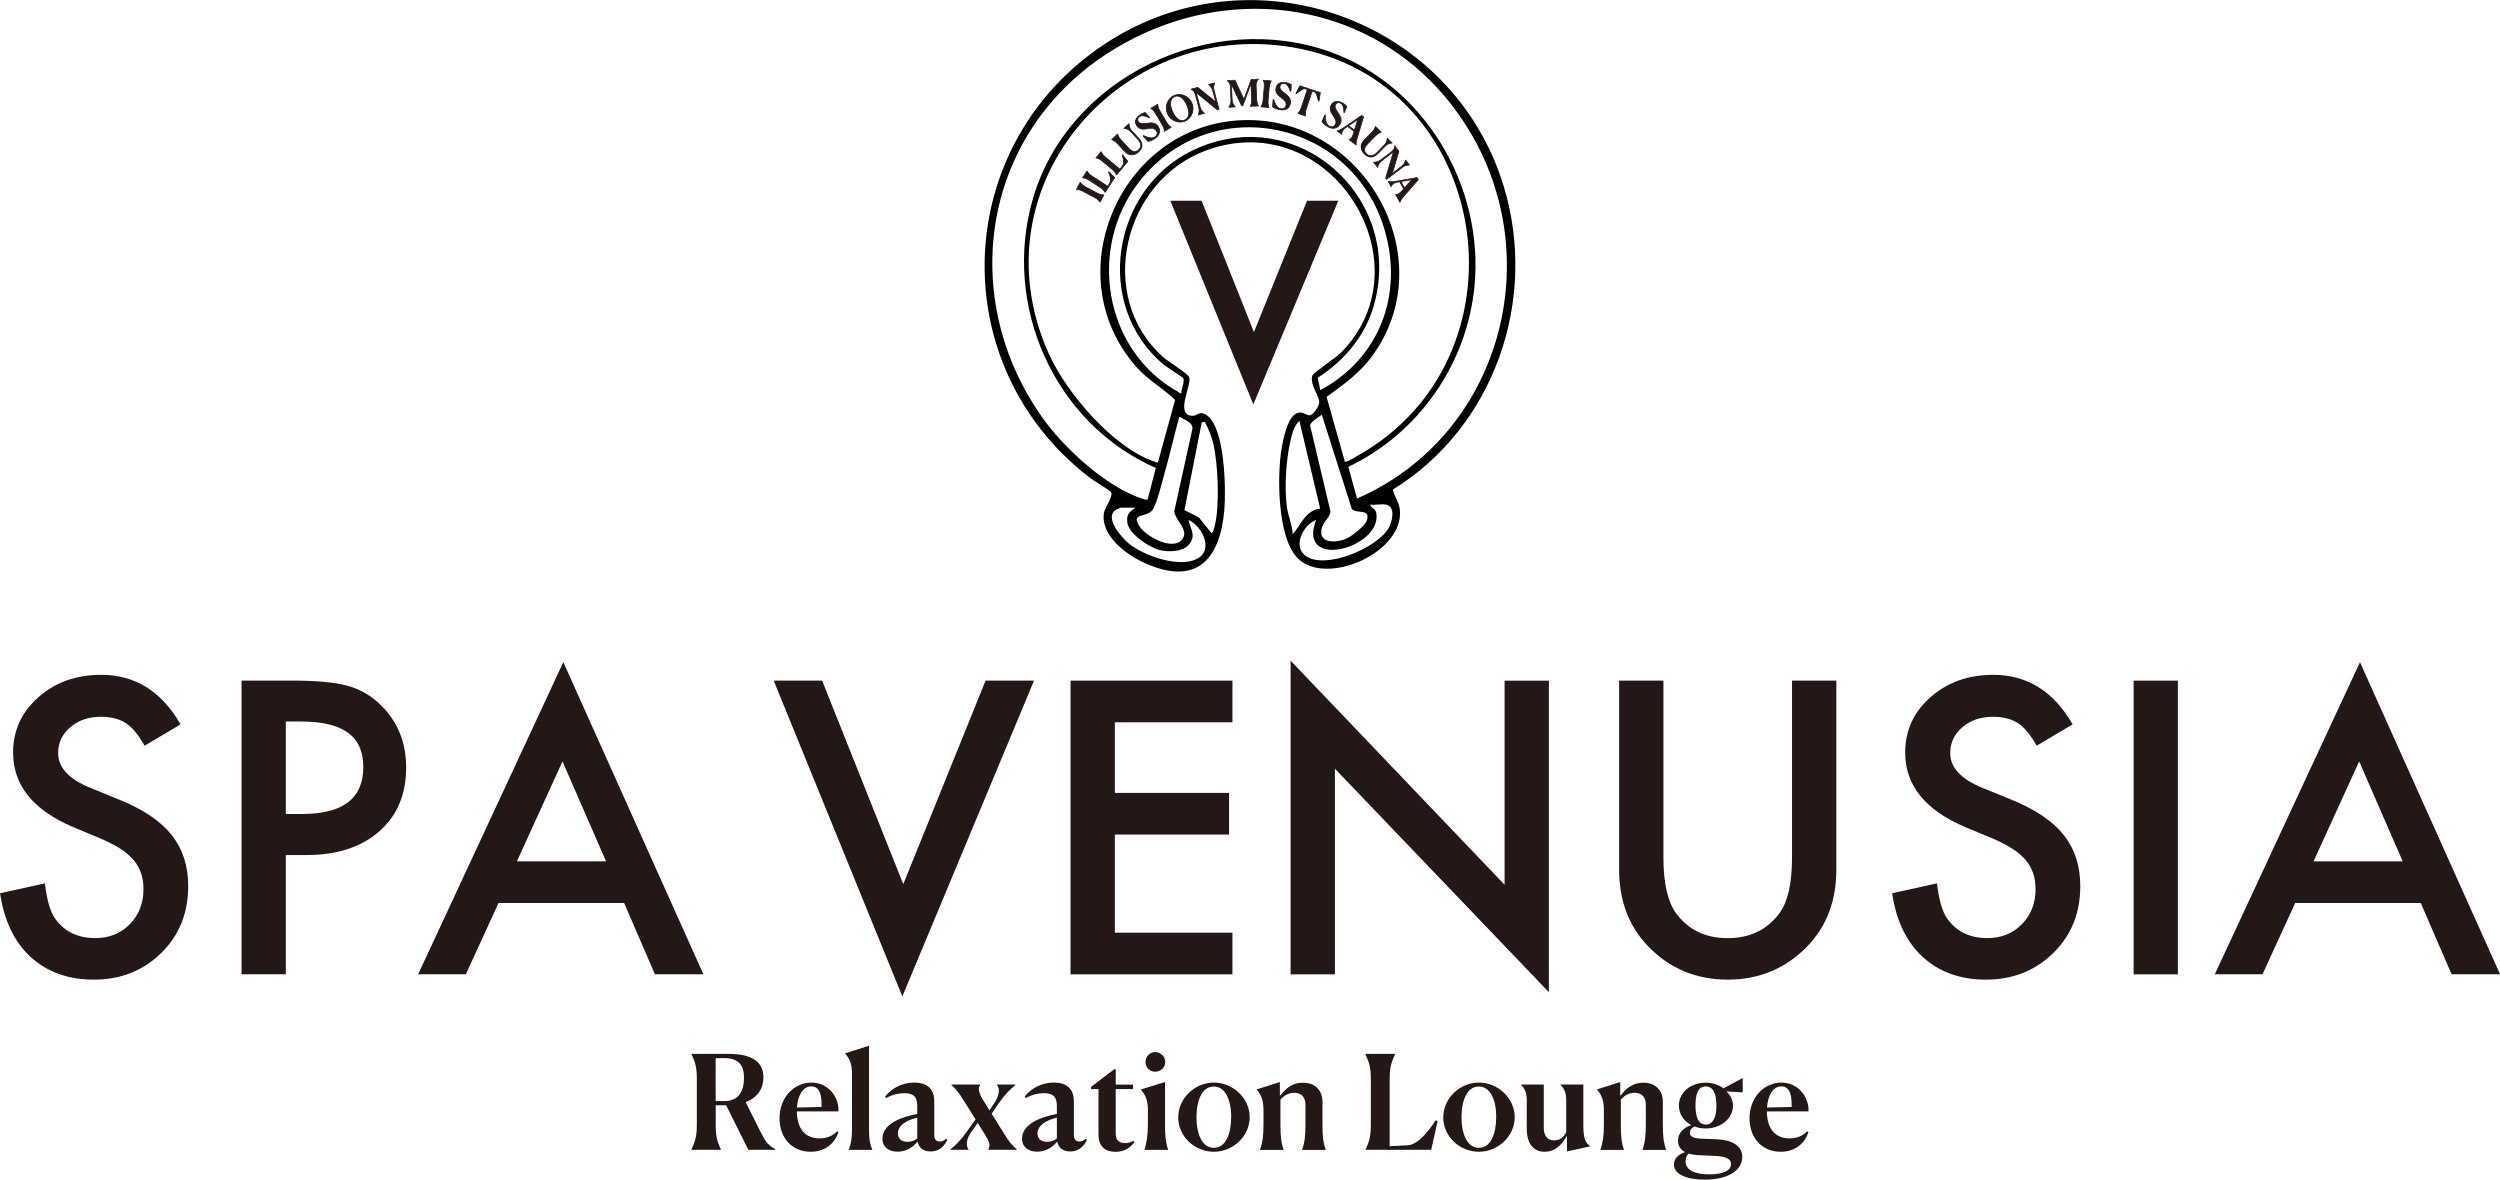 <?xml version="1.0" encoding="UTF-8"?>
<svg id="_レイヤー_1" data-name="レイヤー 1" xmlns="http://www.w3.org/2000/svg" viewBox="0 0 426 201">
  <defs>
    <style>
      .cls-1 {
        fill: #231815;
      }
    </style>
  </defs>
  <g>
    <path class="cls-1" d="M30.76,123.44l-6.12,3.63c-1.14-1.99-2.23-3.28-3.27-3.89-1.08-.69-2.47-1.04-4.18-1.04-2.09,0-3.83.6-5.21,1.78-1.38,1.17-2.07,2.64-2.07,4.41,0,2.44,1.81,4.41,5.44,5.9l4.99,2.04c4.06,1.64,7.03,3.65,8.91,6.01,1.88,2.37,2.82,5.27,2.82,8.7,0,4.6-1.53,8.41-4.6,11.41-3.09,3.03-6.92,4.54-11.5,4.54-4.34,0-7.92-1.29-10.75-3.86-2.78-2.57-4.52-6.19-5.21-10.86l7.64-1.69c.35,2.94.95,4.97,1.81,6.09,1.55,2.16,3.82,3.24,6.8,3.24,2.35,0,4.31-.79,5.86-2.37,1.55-1.58,2.33-3.58,2.33-6,0-.97-.14-1.86-.41-2.67s-.69-1.56-1.26-2.24c-.57-.68-1.31-1.32-2.22-1.91-.91-.59-1.99-1.16-3.24-1.7l-4.82-2.01c-6.84-2.9-10.27-7.13-10.27-12.71,0-3.76,1.44-6.9,4.31-9.43,2.87-2.55,6.44-3.82,10.72-3.82,5.76,0,10.27,2.81,13.5,8.43Z"/>
    <path class="cls-1" d="M48.7,145.7v20.32h-7.54v-50.05h8.55c4.19,0,7.35.29,9.49.88,2.16.58,4.06,1.69,5.7,3.31,2.87,2.81,4.31,6.35,4.31,10.63,0,4.58-1.53,8.21-4.6,10.89-3.07,2.68-7.2,4.02-12.4,4.02h-3.5ZM48.7,138.7h2.82c6.93,0,10.39-2.67,10.39-8.01s-3.57-7.75-10.72-7.75h-2.49v15.75Z"/>
    <path class="cls-1" d="M106.35,153.87h-21.4l-5.57,12.15h-8.13l24.74-53.19,23.87,53.19h-8.26l-5.25-12.15ZM103.27,146.77l-7.42-17.02-7.77,17.02h15.19Z"/>
    <path class="cls-1" d="M140.09,115.98l13.83,34.68,14.02-34.68h8.26l-22.44,53.81-21.92-53.81h8.26Z"/>
    <path class="cls-1" d="M210.01,123.08h-20.04v12.03h19.46v7.1h-19.46v16.72h20.04v7.1h-27.59v-50.05h27.59v7.1Z"/>
    <path class="cls-1" d="M219.92,166.03v-53.45l36.46,38.18v-34.78h7.55v53.09l-36.46-38.08v35.04h-7.54Z"/>
    <path class="cls-1" d="M283.45,115.98v30.14c0,4.3.7,7.44,2.1,9.43,2.09,2.87,5.04,4.31,8.84,4.31s6.78-1.44,8.87-4.31c1.4-1.92,2.1-5.07,2.1-9.43v-30.14h7.55v32.22c0,5.27-1.64,9.62-4.92,13.03-3.69,3.8-8.22,5.7-13.6,5.7s-9.9-1.9-13.57-5.7c-3.28-3.41-4.92-7.76-4.92-13.03v-32.22h7.54Z"/>
    <path class="cls-1" d="M353.17,123.44l-6.12,3.63c-1.14-1.99-2.23-3.28-3.27-3.89-1.08-.69-2.47-1.04-4.18-1.04-2.09,0-3.83.6-5.21,1.78-1.38,1.17-2.07,2.64-2.07,4.41,0,2.44,1.81,4.41,5.44,5.9l4.99,2.04c4.06,1.64,7.03,3.65,8.91,6.01,1.88,2.37,2.82,5.27,2.82,8.7,0,4.6-1.53,8.41-4.6,11.41-3.09,3.03-6.92,4.54-11.5,4.54-4.34,0-7.92-1.29-10.75-3.86-2.78-2.57-4.52-6.19-5.21-10.86l7.64-1.69c.35,2.94.95,4.97,1.81,6.09,1.55,2.16,3.82,3.24,6.8,3.24,2.35,0,4.31-.79,5.86-2.37,1.55-1.58,2.33-3.58,2.33-6,0-.97-.14-1.86-.41-2.67s-.69-1.56-1.26-2.24c-.57-.68-1.31-1.32-2.22-1.91-.91-.59-1.99-1.16-3.24-1.7l-4.82-2.01c-6.84-2.9-10.27-7.13-10.27-12.71,0-3.76,1.44-6.9,4.31-9.43,2.87-2.55,6.44-3.82,10.72-3.82,5.76,0,10.27,2.81,13.5,8.43Z"/>
    <path class="cls-1" d="M371.11,115.98v50.05h-7.54v-50.05h7.54Z"/>
    <path class="cls-1" d="M412.5,153.87h-21.4l-5.57,12.15h-8.13l24.74-53.19,23.87,53.19h-8.26l-5.25-12.15ZM409.42,146.77l-7.42-17.02-7.77,17.02h15.19Z"/>
  </g>
  <g>
    <path class="cls-1" d="M122.84,195.93h-5.02v-.05c.69-1.47.92-2.32.92-4.31v-7.64c0-2.01-.22-2.83-.92-4.31v-.04h6.29c4.39,0,5.98,1.61,5.98,4,0,1.83-.92,3.42-3.03,4.22l2.48,4.96c.89,1.79,1.36,2.41,2.56,3.04v.13h-4.59l-3.77-7.59h-1.78v3.24c0,1.99.2,2.83.89,4.31v.05ZM121.95,180.32v7.3h1.49c2.65,0,3.34-1.99,3.34-3.97s-.76-3.35-3.39-3.35c-.27,0-.8,0-1.45.02Z"/>
    <path class="cls-1" d="M142.65,192.76l.22.18c-.65,1.9-2.25,3.32-4.73,3.32-3.21,0-5.31-2.39-5.31-5.69,0-3.68,2.57-6.1,5.44-6.1s4.75,2.52,4.6,4.91h-7.09c.05,3.24,1.65,4.6,3.88,4.6,1.31,0,2.3-.47,2.99-1.23ZM135.8,188.72l4.19-.09v-.54c0-2.05-.62-2.97-1.76-2.97-1.43,0-2.3,1.59-2.43,3.6Z"/>
    <path class="cls-1" d="M144.62,195.89c.33-.78.56-1.61.56-3.41v-9.58c0-1.63-.45-2.57-1.16-3.35v-.07l4.06-1.28v14.25c0,1.81.22,2.66.56,3.44v.05h-4.01v-.05Z"/>
    <path class="cls-1" d="M150.37,194.01c0-2.54,3.32-3.7,5.93-4.2v-1.34c0-1.5-.58-2.19-2.21-2.19-.94,0-2.08.25-3.08.83l-.2-.25c1.03-1.32,2.79-2.39,4.98-2.39,2.5,0,3.41,1.39,3.41,3.17v5.78c0,.63.24,1.09.94,1.09.38,0,.74-.13,1.09-.47l.2.18c-.36.78-1.16,1.99-2.86,1.99-1.34,0-2.05-.74-2.21-1.7-.71.92-1.92,1.74-3.41,1.74s-2.59-.78-2.59-2.26ZM154.63,194.57c.72,0,1.32-.27,1.67-.58v-3.55c-1.85.45-3.3,1.34-3.3,2.68,0,.87.6,1.45,1.63,1.45Z"/>
    <path class="cls-1" d="M166.24,190.75l-1.81-2.88c-1.09-1.77-1.61-2.39-2.32-2.99v-.07h4.93v.07c-.45.49-.27,1.34.49,2.59l1.07,1.72.65-.94c1.11-1.61,1.14-2.72.65-3.37v-.07h3.14v.07c-1.05.87-1.69,1.5-2.86,3.12l-1.2,1.79,1.94,3.1c1.09,1.81,1.61,2.34,2.37,2.99v.05h-4.91v-.05c.45-.65.2-1.36-.58-2.61l-1.2-1.92-.83,1.16c-1.2,1.61-1.2,2.61-.74,3.37v.05h-3.12v-.05c1.05-.85,1.76-1.52,2.9-3.15l1.43-1.99Z"/>
    <path class="cls-1" d="M174.16,194.01c0-2.54,3.32-3.7,5.93-4.2v-1.34c0-1.5-.58-2.19-2.21-2.19-.94,0-2.08.25-3.08.83l-.2-.25c1.03-1.32,2.79-2.39,4.98-2.39,2.5,0,3.41,1.39,3.41,3.17v5.78c0,.63.24,1.09.94,1.09.38,0,.74-.13,1.09-.47l.2.18c-.36.78-1.16,1.99-2.86,1.99-1.34,0-2.05-.74-2.21-1.7-.71.92-1.92,1.74-3.41,1.74s-2.59-.78-2.59-2.26ZM178.42,194.57c.72,0,1.32-.27,1.67-.58v-3.55c-1.85.45-3.3,1.34-3.3,2.68,0,.87.6,1.45,1.63,1.45Z"/>
    <path class="cls-1" d="M190.06,196.27c-1.58,0-2.88-.76-2.88-2.97v-7.72h-1.27v-.38l3.97-3.01h.24v2.63h2.95v.76h-2.95v7.57c0,1.14.58,1.63,1.56,1.63.85,0,1.36-.33,1.47-.4l.16.2c-.58.94-1.7,1.7-3.26,1.7Z"/>
    <path class="cls-1" d="M195.04,195.89c.33-1.23.56-2.3.56-4.31v-2.46c0-1.61-.42-2.57-1.14-3.37v-.13l4.06-1.25v7.19c0,1.99.11,3.1.53,4.33v.05h-4.01v-.05ZM195.19,180.97c0-.94.74-1.7,1.65-1.7s1.72.76,1.72,1.7-.78,1.65-1.72,1.65-1.65-.74-1.65-1.65Z"/>
    <path class="cls-1" d="M200.77,190.37c.02-3.24,2.83-5.9,6.07-5.9s6.11,2.66,6.11,5.9-2.83,5.89-6.11,5.89-6.09-2.63-6.07-5.89ZM209.8,190.37c0-2.88-.98-5.23-2.97-5.23s-2.95,2.34-2.95,5.23.98,5.22,2.97,5.22,2.94-2.32,2.94-5.22Z"/>
    <path class="cls-1" d="M214.72,195.89c.42-1.23.58-2.28.58-4.31v-2.52c-.02-1.65-.45-2.59-1.16-3.39v-.04l3.95-1.25v2.26l.11.02c.8-1.14,2.01-2.17,3.81-2.17,2.07,0,3.34,1.27,3.34,3.28v3.8c0,2.05.11,3.1.56,4.33v.05h-4.02v-.05c.43-1.23.56-2.37.56-4.31v-3.35c0-1.12-.56-2.03-1.9-2.03-.94,0-1.78.45-2.36,1.18v4.18c0,2.01.11,3.1.53,4.33v.05h-4.01v-.05Z"/>
    <path class="cls-1" d="M236.8,195.31l3.1-.16c1.69-.09,3.57-2.43,4.73-4.24l.34.11-1.09,4.91h-11.18v-.05c.67-1.47.89-2.32.89-4.31v-7.55c0-2.05-.22-2.88-.94-4.4v-.04h5.09v.04c-.72,1.52-.94,2.37-.94,4.38v11.3Z"/>
    <path class="cls-1" d="M245.93,190.37c.02-3.24,2.83-5.9,6.07-5.9s6.11,2.66,6.11,5.9-2.83,5.89-6.11,5.89-6.09-2.63-6.07-5.89ZM254.96,190.37c0-2.88-.98-5.23-2.97-5.23s-2.95,2.34-2.95,5.23.98,5.22,2.97,5.22,2.94-2.32,2.94-5.22Z"/>
    <path class="cls-1" d="M260.16,192.47v-5.02c0-1.3-.38-1.99-.96-2.57v-.07h3.86v7.39c0,1.32.6,2.12,1.79,2.12,1,0,1.63-.58,2.03-1.38v-5.49c0-1.3-.36-2.01-.98-2.57v-.07h3.9v6.72c0,2.54.31,3.08,1.14,3.77v.04l-3.93.87v-2.63l-.02-.02c-.67,1.21-1.81,2.7-3.79,2.7s-3.03-1.5-3.03-3.79Z"/>
    <path class="cls-1" d="M272.72,195.89c.42-1.23.58-2.28.58-4.31v-2.52c-.02-1.65-.45-2.59-1.16-3.39v-.04l3.95-1.25v2.26l.11.02c.8-1.14,2.01-2.17,3.81-2.17,2.07,0,3.34,1.27,3.34,3.28v3.8c0,2.05.11,3.1.56,4.33v.05h-4.02v-.05c.43-1.23.56-2.37.56-4.31v-3.35c0-1.12-.56-2.03-1.9-2.03-.94,0-1.78.45-2.36,1.18v4.18c0,2.01.11,3.1.53,4.33v.05h-4.01v-.05Z"/>
    <path class="cls-1" d="M288.78,191.96c-.58.24-.83.65-.83,1.05,0,.71.71.98,2.19,1.03l2.34.09c2.63.11,4.44,1.07,4.4,3.06-.05,2.21-2.32,3.82-6.4,3.82-3.14,0-5.24-.94-5.24-2.57,0-1.1.89-1.81,1.92-2.12-.76-.38-1.23-1.01-1.23-1.92,0-1.5,1.16-2.32,2.27-2.68-1.29-.69-2.12-1.9-2.12-3.3,0-2.23,1.96-3.93,4.57-3.93,1.18,0,2.23.36,3.03.96l3.23-1.74.05.02v2.41h-.09l-2.68-.16c.69.65,1.11,1.48,1.11,2.43,0,2.14-2.01,3.88-4.64,3.88-.69,0-1.31-.11-1.89-.33ZM291.26,200.11c2.43,0,3.7-.67,3.7-1.76,0-1.01-1.11-1.32-2.92-1.39l-2.41-.11c-.69-.02-1.34-.11-1.89-.29-.27.27-.52.69-.52,1.32,0,1.54,1.61,2.23,4.04,2.23ZM292.48,188.41c0-1.97-.51-3.28-1.83-3.28s-1.74,1.32-1.74,3.28.51,3.21,1.76,3.21,1.81-1.3,1.81-3.21Z"/>
    <path class="cls-1" d="M307.94,192.76l.22.18c-.65,1.9-2.25,3.32-4.73,3.32-3.21,0-5.31-2.39-5.31-5.69,0-3.68,2.57-6.1,5.44-6.1s4.75,2.52,4.6,4.91h-7.09c.05,3.24,1.65,4.6,3.88,4.6,1.31,0,2.3-.47,2.99-1.23ZM301.1,188.72l4.19-.09v-.54c0-2.05-.62-2.97-1.76-2.97-1.43,0-2.3,1.59-2.43,3.6Z"/>
  </g>
  <g>
    <path d="M237.35,83.4c.21,1.19,1.03,2.1,1.18,3.39.84,7.19-12.17,13.08-17.21,8.52-3.73-3.37-3.73-14.49-2.9-19.11.26-1.46.92-4.48,2.04-5.44,1.33-1.13,2.09.15,2.79,0,.6-.14,1.59-1.66,1.55-2.25-.09-1.32-1.64-2.96-1.18-4.51.14-.47,4.05-3.07,4.84-3.86,15.07-15.21-1.69-42.21-22.84-34.54-14.28,5.18-18.98,25.03-7.35,35.31.81.72,4.06,2.71,4.34,3.32.58,1.26-2.39,6.26.37,6.61,1.21.15,1.26-1.03,2.67-.07,3.1,2.13,3.28,12.73,2.97,16.19-.76,8.54-4.86,12.87-13.52,9-3.11-1.39-7.65-4.7-6.98-8.61.16-.91,1.64-2.78,1.19-3.49-.19-.29-3.07-2.04-3.65-2.49-24.97-19.21-23.56-56.76,2.78-74,24.98-16.35,59.05-4.19,67.77,24.29,5.94,19.4-1.58,41.12-18.86,51.76ZM231.24,84.94c24.38-10.59,32.8-40.98,18.69-63.39C236.46.16,209.34-4.41,188.45,9.27c-21.23,13.9-25.31,41.63-10.7,62.07,3.66,5.13,11.01,11.86,17.12,13.7.22.07.45.14.69.07l1.39-5.37c-17.33-7.6-26.26-27.78-20.92-45.96,6.11-20.79,30.38-32.15,50.6-24.95,16.18,5.76,26.28,22.98,24.62,39.98-1.3,13.26-9.52,25.04-21.5,30.74l1.49,5.41ZM229.15,78.67c.23.2,1.86-.82,2.2-1.02,29.49-16.53,23.24-62.39-9.51-69.28-30.11-6.33-56.13,22.99-43.13,51.89,3.01,6.7,10.99,16.09,18.13,18.44.16.05.3.22.48.06l2.92-10.62c-2.17-2.08-4.64-3.36-6.67-5.68-14.01-16.05-2.14-42.04,19.14-42,19.86.04,33.05,23.38,21.29,39.96-2.21,3.11-4.92,5-7.95,7.21l3.11,11.03ZM224.98,66.48c10.03-5.38,14.14-16.17,11.01-27.13-5.4-18.9-29.51-24.04-41.8-8.48-8.95,11.33-6.16,28.9,6.68,35.97.15.08.18.24.44.17-.07-.67.63-2.02.31-2.58-.1-.18-2.84-1.88-3.35-2.31-12-10.06-8.86-29.97,5.07-36.55,17.54-8.3,35.92,7.91,30.81,26.32-1.47,5.31-5.04,9.54-9.61,12.49l.44,2.1ZM225.24,70.66c-.47.37-1.94,1.24-2,1.83l3.47,14.65c.02.85-1.05,1.64-1.35,2.46-1.14,3.1,2.34,3.06,4.32,2.06.78-.39,2.93-2.11,3.2-2.89.8-2.3-1.92-1.06-2.56-2.13l-5.09-15.98ZM200.96,71.01c-.93,3.36-1.7,6.79-2.66,10.14-.45,1.57-1.04,4.18-1.78,5.54-.94,1.73-4.12.47-2.25,3.13,1.19,1.69,5.83,4.22,7.29,1.92.96-1.52-1.3-3.1-1.47-4.6l3.11-14.12c0-1.14-1.43-1.5-2.23-2ZM224.96,86.67l-3.55-14.97c-.95.87-1.3,2.42-1.57,3.65-.7,3.18-.98,7.64-.58,10.87.2,1.64.93,3.16,1.02,4.81,1.45-1.61,2.15-4.07,4.68-4.37ZM205.29,71.9l-.51.05-2.95,14.98,2.45,1.23,2.17,2.7c.24-.12.45-.93.53-1.22.89-3.3.58-10.81-.27-14.18-.31-1.23-.81-2.44-1.4-3.56ZM236.2,85.99c-.73-.16-1.91.11-2.7,0,.2.74.89.59,1.03,1.49.95,5.94-13.64,9.84-10.26,1.12-2.16.79-4.05,4.42-1.83,6.09,3.31,2.5,12.33-1.34,14.21-4.76.58-1.05,1.22-3.59-.47-3.95ZM193.48,86.51h-2.52s-.75.31-.85.37c-1.99,1.34,1.02,4.73,2.23,5.73,2.56,2.12,9.17,4.47,12.08,2.33,2.27-1.67.22-5.46-1.9-6.34.3,1.47,1.27,2.53.25,3.99s-3.63,1.55-5.26,1.11c-1.77-.47-5.18-2.73-5.42-4.68-.17-1.41.37-1.75,1.38-2.51Z"/>
    <path class="cls-1" d="M204.75,34.2l8.92,22.38,9.05-22.38h5.33l-14.48,34.72-14.15-34.72h5.33Z"/>
    <g>
      <g>
        <path class="cls-1" d="M187.44,34.42c-.28-.37-.46-.53-.97-.8l-1.84-.98c-.51-.27-.73-.33-1.2-.35h-.01s.64-1.21.64-1.21h.01c.28.37.47.54.96.8l1.85.98c.49.26.73.32,1.2.35h.01s-.64,1.21-.64,1.21h-.01Z"/>
        <path class="cls-1" d="M187.48,34.52l-.09-.05c-.28-.37-.46-.52-.94-.78l-1.84-.98c-.51-.27-.73-.32-1.17-.35h-.03s-.06-.04-.06-.04l.02-.06.67-1.26.09.05c.27.35.45.51.94.78l1.85.98c.49.26.72.31,1.17.34h.03s.06.04.06.04l-.02.06-.67,1.26ZM183.53,32.24c.43.03.67.11,1.14.36l1.84.98c.47.25.67.41.93.74l.55-1.03c-.41-.03-.65-.09-1.13-.35l-1.85-.98c-.48-.25-.67-.42-.93-.74l-.55,1.03Z"/>
      </g>
      <g>
        <path class="cls-1" d="M188.76,31.76l.42-.72c.23-.39-.05-1.17-.3-1.71l.07-.06.99.99-1.63,2.5h-.01c-.25-.38-.41-.56-.88-.86l-1.76-1.15c-.48-.31-.71-.39-1.16-.46h-.01s.74-1.15.74-1.15h.01c.25.4.42.58.89.88l2.64,1.72Z"/>
        <path class="cls-1" d="M188.33,32.87l-.08-.06c-.24-.37-.4-.54-.86-.84l-1.76-1.15c-.47-.31-.69-.38-1.14-.45h-.03s-.06-.05-.06-.05l.02-.06.78-1.19.09.06c.24.38.4.55.87.86l2.58,1.68.38-.66c.24-.41-.13-1.29-.3-1.64l-.02-.05.16-.12,1.07,1.07-.03.04-1.67,2.56ZM184.6,30.25c.4.07.64.15,1.1.46l1.76,1.15c.44.29.62.47.85.8l1.55-2.38-.88-.88c.22.48.5,1.26.26,1.68l-.45.78-2.69-1.76c-.45-.3-.63-.48-.86-.82l-.64.98Z"/>
      </g>
      <g>
        <path class="cls-1" d="M190.84,28.85l.5-.66c.27-.36.09-1.17-.1-1.73l.08-.05.87,1.1-1.91,2.29h0c-.2-.41-.34-.61-.77-.96l-1.62-1.35c-.44-.37-.66-.47-1.1-.59h0s.87-1.05.87-1.05h0c.2.43.35.62.78.98l2.42,2.02Z"/>
        <path class="cls-1" d="M190.28,29.9l-.08-.07c-.2-.39-.33-.58-.75-.93l-1.62-1.35c-.43-.36-.64-.46-1.08-.58l-.03-.02-.05-.04.03-.06.91-1.09.08.07c.2.4.33.6.76.95l2.37,1.97.45-.61c.28-.38.02-1.29-.11-1.67l-.02-.05.18-.11.04.05.9,1.14-.03.04-1.95,2.34ZM186.88,26.87c.4.12.62.23,1.04.58l1.62,1.35c.41.34.56.54.75.9l1.81-2.18-.77-.98c.16.5.35,1.31.06,1.7l-.54.72-2.47-2.06c-.42-.35-.57-.55-.76-.92l-.75.9Z"/>
      </g>
      <g>
        <path class="cls-1" d="M191.65,25.79l-1.19-1.28c-.39-.42-.59-.55-1.02-.73h0s1-.94,1-.94h0c.13.4.26.66.65,1.08l1.21,1.3c.71.76,1.26.72,1.71.31.62-.58.37-1.27-.17-1.85l-1.09-1.18c-.41-.44-.65-.56-1.23-.64h0s.83-.78.83-.78h.03c.05.57.13.83.54,1.27l1.07,1.16c.66.71.93,1.53.05,2.34-.69.64-1.57.81-2.38-.06Z"/>
        <path class="cls-1" d="M192.83,26.46s-.03,0-.05,0c-.42-.02-.82-.22-1.19-.62l-1.19-1.28c-.39-.43-.58-.55-.99-.71l-.02-.02-.04-.05.04-.05,1.05-.97.07.08c.12.38.25.63.63,1.04l1.21,1.3c.6.65,1.13.75,1.62.31.27-.25.38-.54.33-.86-.05-.28-.22-.59-.5-.89l-1.09-1.18c-.39-.42-.61-.54-1.19-.62h-.02s-.06-.07-.06-.07l.04-.05.86-.79.1-.03v.08c.05.56.13.81.53,1.24l1.07,1.16c.43.46.64.92.62,1.34-.01.38-.21.75-.58,1.09-.39.36-.82.55-1.23.55ZM189.55,23.75c.39.17.6.32.96.71l1.19,1.28c.34.37.71.56,1.09.58.39.01.81-.16,1.19-.52.34-.32.52-.65.54-1,.01-.39-.18-.81-.59-1.25l-1.07-1.16c-.4-.43-.5-.69-.55-1.2l-.67.62c.53.09.77.23,1.15.64l1.09,1.18c.3.33.48.65.53.96.06.37-.06.7-.37.98-.54.5-1.15.39-1.8-.31l-1.21-1.3c-.37-.4-.51-.66-.63-1.01l-.86.8Z"/>
      </g>
      <g>
        <path class="cls-1" d="M195.86,20l-.06.08c-.81-.42-1.31-.43-1.67-.18-.32.23-.38.56-.16.86.31.44.87.33,1.47.24.65-.1,1.36-.17,1.87.54.57.8.19,1.54-.51,2.04-.36.26-.8.44-1.18.52l-.82-.92.05-.08c.93.46,1.53.53,1.98.2.41-.29.42-.71.18-1.05-.33-.46-.87-.4-1.45-.31-.67.09-1.37.2-1.84-.47-.53-.73-.14-1.43.5-1.89.28-.2.59-.34.88-.42l.75.83Z"/>
        <path class="cls-1" d="M195.6,24.18l-.02-.03-.86-.96.12-.17.05.02c.92.45,1.49.51,1.92.21.42-.3.36-.69.16-.96-.29-.41-.76-.38-1.38-.29-.67.1-1.41.2-1.9-.49-.25-.36-.32-.74-.2-1.11.11-.32.35-.62.71-.87.26-.19.58-.34.9-.43h.04s.82.89.82.89l-.12.17-.05-.03c-.73-.38-1.24-.44-1.6-.18-.14.1-.23.23-.26.37-.02.13.02.27.11.4.27.38.76.31,1.32.23h.1c.72-.12,1.42-.17,1.93.55.52.73.32,1.53-.53,2.14-.35.25-.79.45-1.2.53h-.04ZM194.91,23.21l.74.83c.39-.09.79-.27,1.12-.5.38-.27,1.18-1,.5-1.95-.47-.66-1.12-.62-1.8-.51h-.1c-.58.1-1.12.18-1.44-.26-.11-.16-.16-.33-.13-.5.03-.17.14-.33.31-.45.39-.28.91-.24,1.65.13l-.66-.73c-.29.09-.58.23-.82.4-.33.24-.56.52-.66.81-.11.33-.05.67.18.99.45.63,1.12.53,1.77.44.55-.08,1.16-.17,1.52.34.29.41.21.86-.19,1.15-.46.33-1.05.28-1.97-.16Z"/>
      </g>
      <g>
        <path class="cls-1" d="M198.4,22.37c-.04-.47-.11-.69-.4-1.18l-1.05-1.79c-.29-.49-.45-.67-.84-.93h0s1.17-.7,1.17-.7h0c.05.47.12.71.4,1.19l1.06,1.8c.28.48.45.66.83.93h0s-1.17.7-1.17.7h0Z"/>
        <path class="cls-1" d="M198.39,22.47l-.05-.09c-.04-.44-.1-.66-.4-1.16l-1.05-1.79c-.29-.5-.45-.66-.82-.91l-.02-.02-.04-.06.05-.05,1.23-.72.05.1c.05.44.11.67.39,1.15l1.06,1.8c.28.48.45.65.81.91l.02.02.03.06-.05.04-1.23.72ZM196.22,18.46c.35.25.51.44.78.9l1.05,1.79c.27.46.36.69.4,1.12l1.01-.59c-.33-.24-.5-.42-.78-.9l-1.06-1.8c-.28-.47-.35-.71-.4-1.12l-1.01.59Z"/>
      </g>
      <g>
        <path class="cls-1" d="M198.93,19.38c-.54-1.21.03-2.62,1.12-3.1,1.09-.48,2.51.04,3.05,1.25.53,1.21-.04,2.61-1.13,3.09-1.09.48-2.5-.03-3.04-1.24ZM202.23,17.91c-.51-1.16-1.29-1.81-2.11-1.45s-.85,1.37-.34,2.53c.51,1.16,1.28,1.81,2.09,1.45s.87-1.36.35-2.53Z"/>
        <path class="cls-1" d="M201.1,20.87c-.29,0-.59-.05-.87-.16-.61-.24-1.1-.7-1.36-1.3-.53-1.21,0-2.67,1.15-3.19,1.16-.51,2.6.07,3.13,1.29.53,1.21,0,2.66-1.17,3.18-.28.12-.58.18-.89.18ZM200.91,16.16c-.28,0-.57.06-.84.18-1.09.49-1.59,1.87-1.09,3.01h0c.25.57.71,1,1.29,1.23.55.21,1.15.21,1.66-.02,1.1-.49,1.6-1.86,1.1-3-.38-.87-1.25-1.4-2.12-1.4ZM201.43,20.6c-.25,0-.51-.09-.75-.26-.36-.26-.69-.72-.95-1.32-.57-1.29-.43-2.27.37-2.62.41-.18.83-.13,1.23.16.36.27.7.72.96,1.32h0c.56,1.28.42,2.26-.38,2.61-.16.07-.32.1-.48.1ZM200.58,16.43c-.14,0-.28.03-.42.09-.72.32-.84,1.23-.3,2.45.26.58.57,1.02.91,1.27.35.26.72.31,1.09.14.73-.32.85-1.23.32-2.44-.26-.58-.57-1.02-.92-1.27-.22-.16-.45-.24-.68-.24Z"/>
      </g>
      <g>
        <path class="cls-1" d="M203.81,15.77l.65,2.37c.15.58.32.79.76,1.15h0s-1.05.29-1.05.29h0c.19-.53.22-.8.07-1.38l-.54-2.05c-.14-.54-.3-.71-.74-.96h0s1.12-.31,1.12-.31l3.07,2.49-.49-1.8c-.16-.58-.32-.8-.73-1.16h0s1.01-.28,1.01-.28h0c-.18.53-.22.8-.07,1.38l.83,3.14-.25.09-3.65-2.96Z"/>
        <path class="cls-1" d="M204.13,19.66l-.02-.08v-.03c.19-.51.22-.76.07-1.33l-.54-2.05c-.14-.52-.29-.68-.71-.92h-.02s-.02-.1-.02-.1l.06-.03,1.16-.3.03.02,2.92,2.36-.43-1.61c-.16-.58-.31-.78-.71-1.13h-.02s-.02-.1-.02-.1l.06-.03,1.07-.28.03.08v.03c-.18.51-.22.76-.07,1.33l.84,3.2-.34.12-.03-.02-3.49-2.83.59,2.17c.15.57.31.77.74,1.11h.02s.02.1.02.1l-.06.03-1.11.29ZM203.12,15.21c.35.22.52.42.65.93l.54,2.05c.15.56.12.84-.04,1.3l.82-.22c-.39-.32-.55-.55-.7-1.11l-.7-2.56.16.13,3.62,2.93.16-.05-.81-3.08c-.15-.56-.12-.83.03-1.3l-.79.21c.36.32.52.56.67,1.12l.54,2-3.2-2.6-.95.25Z"/>
      </g>
      <g>
        <path class="cls-1" d="M213.07,18.12c.18-.43.23-.67.2-1.24l-.11-2.59-1.39,3.76h-.19s-1.75-3.66-1.75-3.66l.13,2.56c.03.6.15.84.54,1.28h0s-1.08.06-1.08.06h-.02c.28-.48.37-.73.35-1.33l-.09-2.12c-.02-.55-.15-.76-.51-1.09h0s1.3-.07,1.3-.07l1.53,3.24,1.24-3.36,1.24-.05h0c-.34.38-.44.59-.41,1.15l.09,2.2c.02.56.09.79.3,1.21h0s-1.36.07-1.36.07h0Z"/>
        <path class="cls-1" d="M209.41,18.35l-.11-.05.04-.06c.28-.46.36-.7.34-1.28l-.09-2.12c-.02-.54-.14-.73-.49-1.05l-.02-.02v-.09s.06-.02.06-.02l1.34-.06.02.04,1.46,3.1,1.2-3.26,1.34-.06v.09s0,.03,0,.03c-.32.35-.42.54-.39,1.09l.09,2.2c.02.55.09.78.29,1.18v.03s0,.06,0,.06h-.06s-1.42.07-1.42.07v-.08s0-.03,0-.03c.17-.41.22-.64.2-1.21l-.1-2.27-1.29,3.5h-.28s-1.63-3.4-1.63-3.4l.11,2.24c.03.59.15.82.52,1.24v.02s.02.09.02.09h-.07s-1.09.06-1.09.06ZM209.29,13.79c.3.29.41.52.43,1.04l.09,2.12c.02.57-.06.84-.3,1.26l.86-.04c-.33-.39-.45-.65-.47-1.23l-.14-2.89,1.87,3.93h.1s1.49-4.03,1.49-4.03l.12,2.92c.02.55-.02.8-.18,1.18l1.17-.05c-.18-.37-.24-.62-.26-1.16l-.09-2.2c-.02-.53.07-.77.34-1.08l-1.05.04-1.28,3.47-.07-.14-1.51-3.21-1.11.05Z"/>
      </g>
      <g>
        <path class="cls-1" d="M214.88,18.19c.23-.4.31-.63.36-1.2l.18-2.07c.05-.57.02-.81-.14-1.24h0s1.35.11,1.35.11h0c-.23.42-.31.65-.36,1.21l-.18,2.08c-.05.56-.01.8.14,1.24h0s-1.35-.11-1.35-.11h0Z"/>
        <path class="cls-1" d="M216.23,18.39l-1.42-.13v-.1c.25-.41.31-.63.36-1.17l.18-2.07c.05-.58.01-.8-.14-1.22h0s0-.09,0-.09h.07s1.42.12,1.42.12l-.02.1c-.22.39-.3.61-.35,1.17l-.18,2.08c-.05.56,0,.79.14,1.21h0s0,.09,0,.09h-.07ZM214.98,18.14l1.16.1c-.13-.39-.17-.64-.12-1.18l.18-2.08c.05-.54.12-.78.32-1.14l-1.16-.1c.14.41.16.66.12,1.19l-.18,2.07c-.05.53-.11.77-.32,1.15Z"/>
      </g>
      <g>
        <path class="cls-1" d="M219.96,15.52h-.09c-.26-.86-.6-1.23-1.03-1.31-.38-.07-.66.12-.73.48-.1.53.37.85.85,1.23.53.4,1.07.86.91,1.72-.18.96-.98,1.21-1.82,1.05-.44-.08-.87-.27-1.2-.49l.09-1.23h.09c.32.98.69,1.46,1.23,1.56.49.09.81-.19.88-.6.1-.56-.32-.9-.78-1.26-.53-.41-1.09-.85-.94-1.65.16-.89.94-1.09,1.7-.95.33.06.66.19.91.34l-.07,1.12Z"/>
        <path class="cls-1" d="M218.49,18.8c-.15,0-.3-.01-.46-.04-.42-.08-.87-.26-1.22-.5l-.03-.02.09-1.32.2-.03.02.05c.32.98.67,1.43,1.18,1.53.22.04.4,0,.55-.1.13-.1.22-.25.26-.45.09-.5-.26-.81-.76-1.19h-.01c-.52-.42-1.11-.88-.95-1.71.08-.43.31-.74.66-.91.3-.14.69-.18,1.12-.1.31.06.65.18.93.35l.04.02-.08,1.21-.2.03-.02-.05c-.24-.79-.55-1.2-.98-1.28-.34-.06-.59.1-.65.43-.09.46.3.76.75,1.1l.08.06c.58.44,1.09.91.93,1.78-.09.47-.32.81-.7.99-.21.1-.46.16-.74.16ZM216.91,18.17c.33.22.75.38,1.14.46.44.08.82.05,1.12-.1.34-.17.55-.47.63-.9.15-.79-.33-1.24-.88-1.66l-.08-.06c-.46-.36-.9-.69-.8-1.23.07-.4.39-.61.81-.53.47.09.8.49,1.05,1.28l.06-.99c-.27-.15-.57-.26-.86-.31-.4-.07-.76-.04-1.04.08-.32.15-.52.42-.59.82-.14.76.39,1.17.91,1.58h.01c.43.34.92.72.81,1.33-.04.23-.15.41-.31.53-.17.13-.4.17-.65.13-.55-.1-.93-.56-1.25-1.53l-.08,1.11Z"/>
      </g>
      <g>
        <path class="cls-1" d="M222.44,19.76l-1.29-.43h0c.31-.35.44-.55.62-1.09l.99-2.99-.47-.13c-.28-.07-.98.51-1.41.84l-.07-.06.67-1.27,3.48,1.15-.22,1.42h-.1c-.15-.52-.35-1.39-.62-1.51l-.45-.18-.99,2.99c-.18.54-.2.78-.15,1.24h0Z"/>
        <path class="cls-1" d="M222.49,19.83h-.06s-1.35-.46-1.35-.46l.04-.1c.31-.34.43-.53.61-1.06l.97-2.92-.4-.11s-.02,0-.04,0c-.24,0-.79.43-1.15.71l-.2.15-.15-.12.02-.05.7-1.32,3.58,1.18-.23,1.53h-.2s-.01-.04-.01-.04c-.02-.08-.05-.18-.08-.27-.13-.47-.31-1.11-.51-1.2l-.38-.15-.97,2.92c-.18.55-.19.77-.15,1.21v.02s-.03.07-.03.07ZM221.27,19.31l1.11.37c-.04-.43,0-.68.16-1.18l1.01-3.06.51.2c.26.11.43.73.58,1.28.02.07.04.14.06.2l.2-1.29-3.37-1.12-.6,1.14.09-.07c.56-.44,1.03-.79,1.31-.73l.53.15-1.01,3.05c-.17.52-.3.73-.58,1.04Z"/>
      </g>
      <g>
        <path class="cls-1" d="M229.07,19.18l-.09-.02c.03-.91-.18-1.37-.56-1.58-.34-.19-.67-.1-.84.23-.26.47.08.93.42,1.43.37.55.74,1.15.32,1.92-.47.86-1.31.84-2.06.42-.39-.22-.74-.53-.98-.84l.47-1.14.09.02c0,1.04.19,1.61.68,1.88.44.24.82.07,1.02-.3.27-.5-.02-.96-.34-1.44-.37-.56-.77-1.15-.38-1.86.43-.79,1.23-.75,1.91-.37.3.16.56.39.76.61l-.42,1.04Z"/>
        <path class="cls-1" d="M227.22,21.93c-.31,0-.64-.1-.99-.28-.38-.21-.74-.52-1-.86l-.02-.03v-.04s.5-1.19.5-1.19l.2.03v.06c0,1.02.19,1.57.64,1.82.19.1.38.13.55.07.16-.05.29-.17.39-.34.24-.44.01-.85-.34-1.37h0c-.37-.56-.78-1.19-.37-1.93.18-.32.42-.53.72-.62.37-.11.82-.03,1.28.22.28.15.56.37.78.62l.03.03-.46,1.13-.2-.03v-.06c.03-.82-.14-1.31-.53-1.52-.15-.09-.31-.11-.44-.07-.13.04-.24.13-.31.27-.22.41.05.82.37,1.28l.05.08c.41.6.75,1.21.33,1.98-.23.42-.56.66-.97.72-.06,0-.13.01-.19.01ZM225.36,20.74c.25.31.59.6.94.79.39.21.77.3,1.1.26.37-.05.67-.27.88-.66.39-.71.09-1.26-.32-1.85l-.05-.08c-.33-.48-.64-.94-.37-1.42.09-.17.23-.29.39-.33.17-.05.36-.02.54.08.42.23.61.72.6,1.54l.37-.92c-.21-.22-.46-.42-.72-.56-.43-.23-.84-.31-1.18-.21-.27.08-.49.27-.64.55-.37.68,0,1.24.37,1.78.31.47.66.98.36,1.52-.11.2-.27.34-.46.41-.2.07-.43.04-.65-.08-.49-.27-.71-.82-.71-1.84l-.42,1.02Z"/>
      </g>
      <g>
        <path class="cls-1" d="M227.82,22.31h0c.39-.08.71-.26,1.14-.56l3.04-2.07.33.24-1.07,3.57c-.16.53-.21.86-.18,1.19h0s-1.18-.86-1.18-.86h0c.26-.1.52-.41.68-.92l.16-.54-1.13-.82-.25.17c-.63.43-.76.87-.73,1.17h0s-.81-.58-.81-.58ZM230.8,22.17l.56-1.81-1.57,1.07,1.01.74Z"/>
        <path class="cls-1" d="M231.1,24.78l-.06-.03-1.24-.91.05-.07.03-.02c.26-.09.5-.42.64-.87l.15-.49-1.05-.77-.21.15c-.67.45-.72.89-.7,1.11v.03s-.05.07-.05.07l-.06-.03-.86-.63.07-.08h.02c.38-.08.7-.26,1.11-.54l3.08-2.1.41.3-1.09,3.62c-.16.53-.21.86-.18,1.16v.03s-.05.07-.05.07ZM230.02,23.84l.99.73c0-.29.05-.61.19-1.09l1.06-3.53-.26-.19-3,2.05c-.37.26-.69.44-1.04.53l.6.44c0-.27.14-.69.76-1.11l.29-.2,1.2.88-.18.58c-.14.44-.36.77-.63.91ZM230.84,22.28l-1.16-.85,1.8-1.23-.64,2.08ZM229.9,21.43l.86.63.48-1.55-1.34.92Z"/>
      </g>
      <g>
        <path class="cls-1" d="M232.47,23.87l1.22-1.25c.4-.41.52-.61.68-1.05h0s.97.95.97.95h0c-.38.15-.64.3-1.03.7l-1.24,1.27c-.73.74-.66,1.3-.23,1.72.6.59,1.28.31,1.84-.25l1.12-1.15c.42-.43.52-.68.58-1.26h0s.81.79.81.79v.03c-.57.07-.82.17-1.24.6l-1.11,1.13c-.68.69-1.48,1-2.34.16-.68-.66-.88-1.54-.06-2.38Z"/>
        <path class="cls-1" d="M233.59,26.83c-.38,0-.75-.18-1.11-.53-.8-.79-.82-1.69-.06-2.48l1.22-1.25c.41-.41.52-.61.66-1.03l.02-.02.05-.05.06.04,1.02,1-.08.07c-.37.14-.61.28-1.01.68l-1.24,1.27c-.33.34-.51.65-.53.94-.02.25.08.47.3.69.26.26.56.36.88.29.28-.06.58-.25.87-.54l1.12-1.15c.4-.41.5-.64.56-1.22v-.02s.06-.06.06-.06l.06.04.83.82.04.1h-.08c-.56.08-.8.17-1.21.6l-1.11,1.13c-.45.46-.89.69-1.32.69ZM232.52,23.92h0c-.71.73-.69,1.56.05,2.29.72.7,1.45.65,2.24-.16l1.11-1.13c.41-.42.67-.53,1.17-.61l-.65-.64c-.06.53-.19.78-.58,1.18l-1.12,1.15c-.31.32-.63.51-.93.58-.36.08-.7-.03-1-.32-.25-.24-.36-.51-.34-.79.02-.32.21-.66.57-1.02l1.24-1.27c.38-.39.64-.54.97-.68l-.84-.82c-.15.41-.29.62-.66.99l-1.22,1.25Z"/>
      </g>
      <g>
        <path class="cls-1" d="M237.44,25.86l-1.94,1.5c-.47.36-.61.6-.76,1.14h0s-.66-.86-.66-.86h.01c.55-.03.81-.1,1.29-.46l1.68-1.28c.44-.34.54-.55.6-1.05h0s.7.92.7.92l-1.12,3.79,1.48-1.14c.48-.37.62-.6.79-1.12h.01s.63.82.63.82h0c-.55.04-.81.11-1.28.47l-2.58,1.96-.17-.2,1.33-4.51Z"/>
        <path class="cls-1" d="M236.28,30.65l-.24-.27,1.28-4.35-1.78,1.38c-.47.36-.59.58-.74,1.11v.02s-.07.06-.07.06l-.05-.05-.7-.92.07-.05h.03c.54-.03.78-.1,1.25-.45l1.68-1.28c.43-.33.52-.53.58-1v-.03s.08-.06.08-.06l.05.05.72.95v.03s-1.07,3.6-1.07,3.6l1.32-1.02c.47-.37.6-.58.77-1.09v-.02s.08-.05.08-.05l.05.04.67.88-.07.05h-.03c-.54.04-.78.1-1.25.46l-2.63,2ZM236.19,30.35l.11.12,2.53-1.93c.46-.35.72-.43,1.21-.47l-.49-.65c-.16.45-.31.69-.78,1.05l-1.64,1.26,1.16-3.96-.59-.78c-.07.41-.19.64-.61.95l-1.68,1.28c-.46.35-.72.43-1.22.46l.51.67c.15-.48.3-.72.76-1.07l2.1-1.63-1.37,4.67Z"/>
      </g>
      <g>
        <path class="cls-1" d="M236.56,30.92h.01c.38.09.75.06,1.26-.03l3.62-.64.2.36-2.46,2.81c-.36.42-.55.7-.66,1.01h-.01s-.72-1.27-.72-1.27h.01c.28.02.64-.16.99-.55l.37-.42-.68-1.22-.3.05c-.75.13-1.05.48-1.15.77h-.01s-.49-.87-.49-.87ZM239.33,32.02l1.26-1.42-1.87.33.61,1.09Z"/>
        <path class="cls-1" d="M238.52,34.52l-.04-.05-.75-1.34.07-.04h.03c.28.02.63-.18.94-.53l.34-.39-.64-1.13-.25.04c-.79.14-1.03.51-1.09.73v.02s-.09.05-.09.05l-.04-.05-.52-.93.09-.05h.03c.38.1.74.07,1.24-.02l3.67-.64.25.44-.03.03-2.46,2.81c-.36.42-.54.7-.64.99v.02s-.09.04-.09.04ZM237.92,33.22l.6,1.07c.11-.27.3-.53.62-.91l2.43-2.78-.16-.28-3.58.63c-.46.08-.81.12-1.16.05l.36.65c.12-.24.41-.57,1.15-.7l.34-.06.02.04.71,1.26-.4.46c-.31.35-.64.55-.94.57ZM239.31,32.14l-.7-1.25,2.15-.38-1.44,1.63ZM238.82,30.98l.52.93,1.07-1.21-1.6.28Z"/>
      </g>
    </g>
  </g>
</svg>